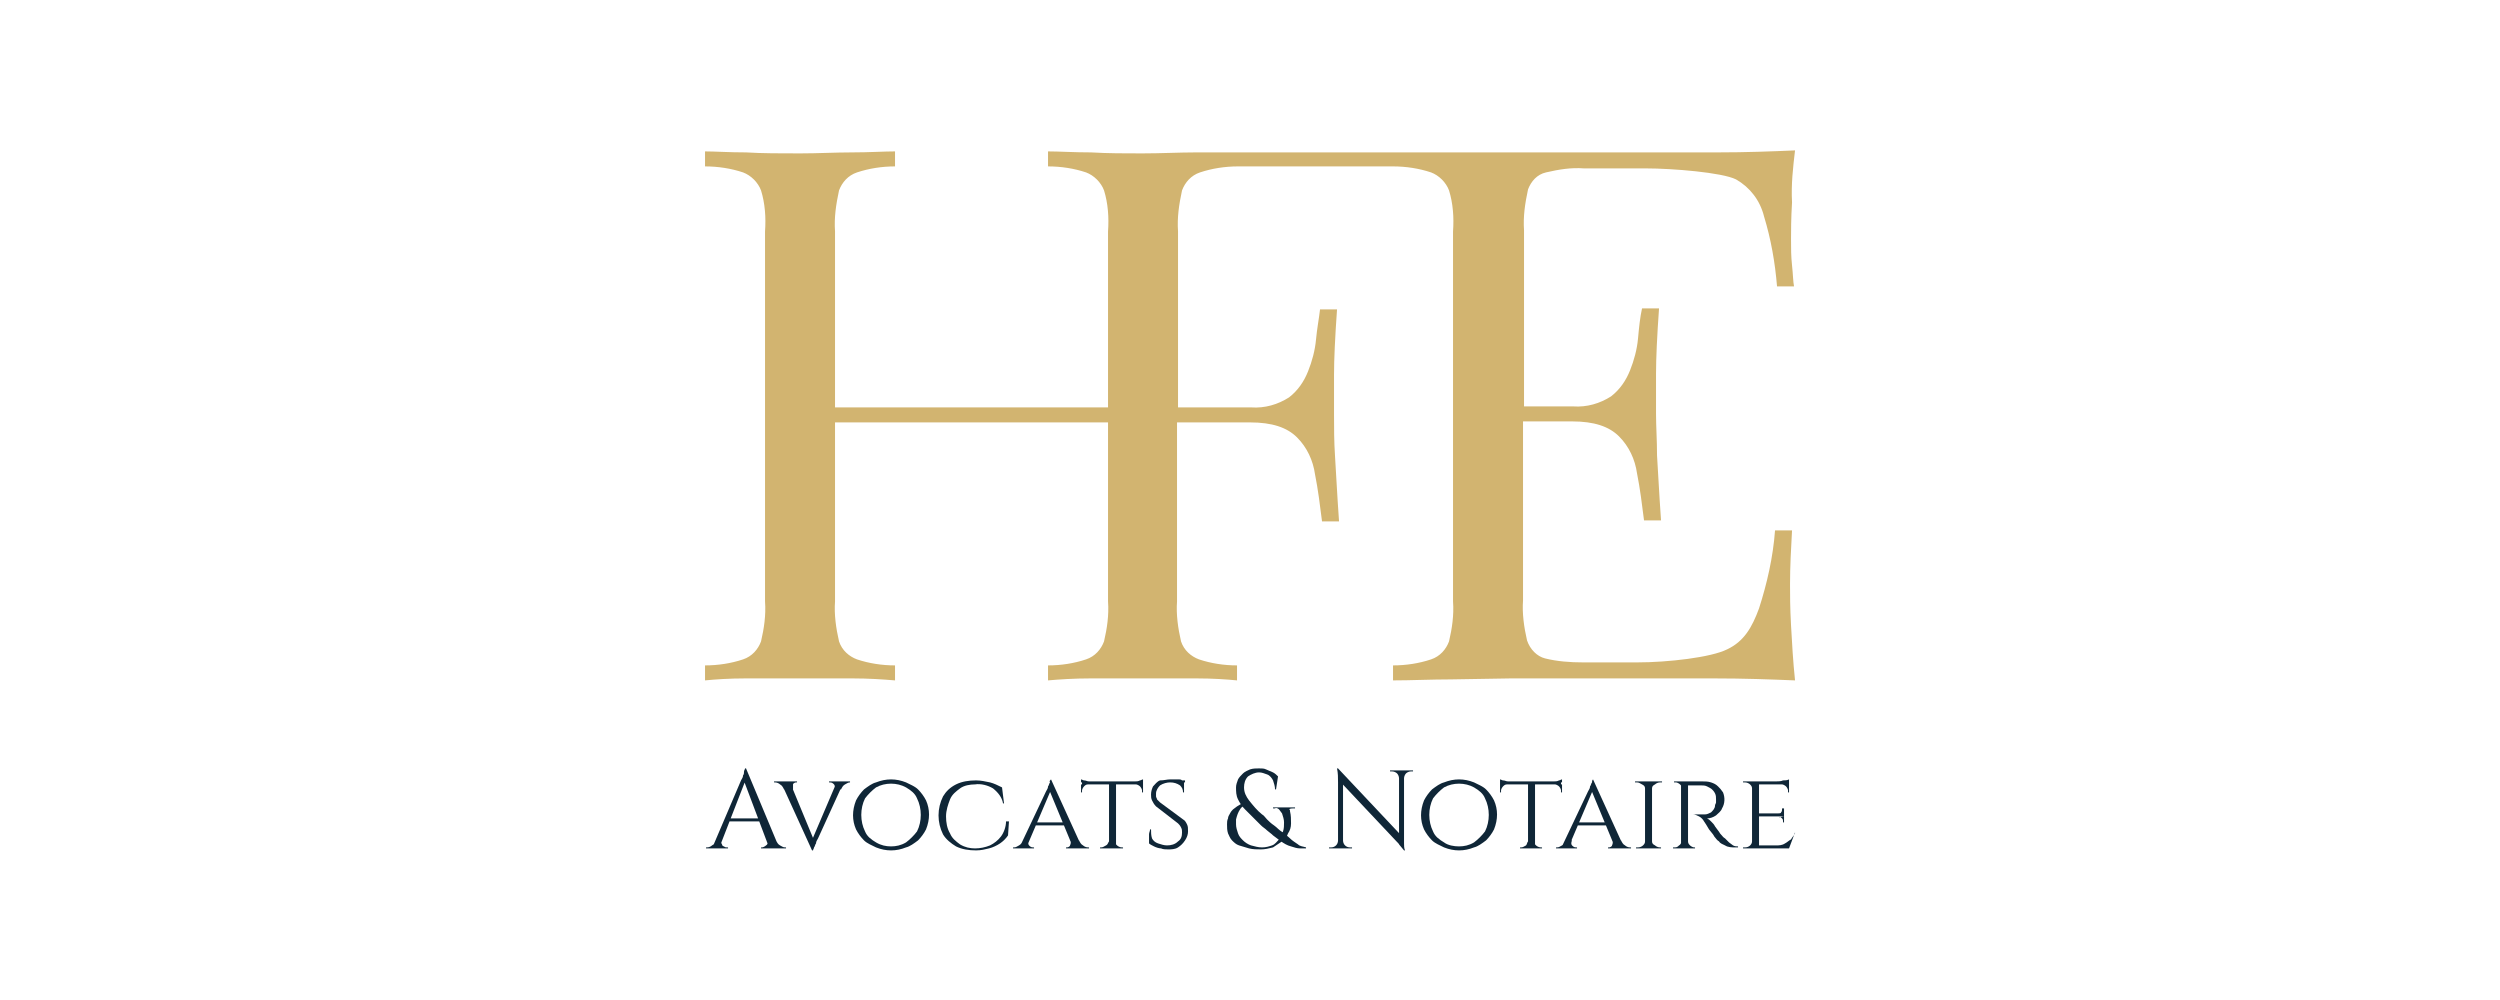 <?xml version="1.0" encoding="utf-8"?>
<!-- Generator: Adobe Illustrator 27.7.0, SVG Export Plug-In . SVG Version: 6.00 Build 0)  -->
<svg version="1.0" id="Calque_1" xmlns="http://www.w3.org/2000/svg" xmlns:xlink="http://www.w3.org/1999/xlink" x="0px" y="0px"
	 viewBox="0 0 250 100" style="enable-background:new 0 0 250 100;" xml:space="preserve">
<style type="text/css">
	.st0{fill:#0F2637;}
	.st1{fill:#D2B470;}
</style>
<g id="HFE" transform="translate(-249.997 -228.56)">
	<path id="Tracé_1" class="st0" d="M322.2,312.6c-0.1,0.1-0.1,0.3,0,0.4c0,0.1,0.1,0.2,0.2,0.2c0.1,0.1,0.2,0.1,0.3,0.1h0.1v0.1
		h-2.2v-0.1h0.1c0.2,0,0.4-0.1,0.5-0.2c0.2-0.1,0.4-0.3,0.5-0.5H322.2z M324.6,305.4l0.1,0.8l-2.8,7.2h-0.7l2.9-6.8
		c0.1-0.2,0.2-0.3,0.2-0.5c0.1-0.1,0.1-0.3,0.1-0.4c0-0.1,0.1-0.2,0.1-0.3L324.6,305.4z M326.2,310.7h-3.5v-0.3h3.5V310.7z
		 M324.6,305.4l3.3,7.9h-1l-2.6-6.9L324.6,305.4z M326.7,312.6h0.9c0.1,0.2,0.2,0.4,0.4,0.5c0.2,0.1,0.3,0.2,0.5,0.2h0.1v0.1h-2.5
		v-0.1h0.1c0.1,0,0.3-0.1,0.4-0.2C326.8,313,326.8,312.7,326.7,312.6"/>
	<path id="Tracé_2" class="st0" d="M329.3,307.5h-0.9c-0.1-0.2-0.2-0.4-0.4-0.5c-0.1-0.1-0.3-0.2-0.5-0.2h-0.1v-0.1h2.3v0.1h-0.1
		c-0.1,0-0.3,0.1-0.3,0.2C329.3,307.1,329.3,307.3,329.3,307.5 M331.2,313.6l-3.1-6.8h0.9l2.4,5.8L331.2,313.6z M331.2,313.6
		l-0.1-0.8l2.6-6.1h0.7l-2.6,5.7c-0.1,0.2-0.2,0.3-0.2,0.5c-0.1,0.1-0.1,0.3-0.2,0.4c0,0.1-0.1,0.2-0.1,0.3L331.2,313.6z
		 M333.4,307.5c0.1-0.2,0.1-0.4,0-0.5c-0.1-0.1-0.2-0.2-0.4-0.2h-0.1v-0.1h2.1v0.1H335c-0.2,0-0.3,0.1-0.5,0.2
		c-0.2,0.1-0.3,0.3-0.4,0.5H333.4z"/>
	<path id="Tracé_3" class="st0" d="M339.1,306.5c0.5,0,1,0.1,1.5,0.3c0.4,0.2,0.9,0.4,1.2,0.7c0.3,0.3,0.6,0.7,0.8,1.1
		c0.4,0.9,0.4,1.9,0,2.9c-0.2,0.4-0.5,0.8-0.8,1.1c-0.4,0.3-0.8,0.6-1.2,0.7c-0.5,0.2-1,0.3-1.5,0.3c-0.5,0-1-0.1-1.5-0.3
		c-0.4-0.2-0.9-0.4-1.2-0.7c-0.3-0.3-0.6-0.7-0.8-1.1c-0.4-0.9-0.4-1.9,0-2.9c0.2-0.4,0.5-0.8,0.8-1.1c0.4-0.3,0.8-0.6,1.2-0.7
		C338.1,306.6,338.6,306.5,339.1,306.5 M339.1,313.2c0.5,0,1-0.1,1.5-0.4c0.4-0.3,0.8-0.7,1.1-1.1c0.5-1,0.5-2.3,0-3.3
		c-0.2-0.5-0.6-0.8-1.1-1.1c-0.9-0.5-2.1-0.5-3,0c-0.4,0.3-0.8,0.7-1.1,1.1c-0.5,1-0.5,2.3,0,3.3c0.2,0.5,0.6,0.8,1.1,1.1
		C338.1,313.1,338.6,313.2,339.1,313.2"/>
	<path id="Tracé_4" class="st0" d="M350.9,310.6l-0.1,1.5c-0.2,0.3-0.5,0.6-0.8,0.8c-0.3,0.2-0.7,0.4-1.1,0.5
		c-0.4,0.1-0.8,0.2-1.3,0.2c-0.7,0-1.4-0.1-2-0.4c-0.5-0.3-1-0.7-1.3-1.2c-0.6-1.2-0.6-2.6,0-3.8c0.3-0.5,0.7-0.9,1.3-1.2
		c0.6-0.3,1.3-0.4,2-0.4c0.5,0,0.9,0.1,1.4,0.2c0.4,0.1,0.8,0.3,1.2,0.5l0.2,1.6h-0.1c-0.1-0.6-0.5-1.1-1-1.5
		c-0.5-0.3-1.2-0.5-1.8-0.4c-0.5,0-1.1,0.1-1.5,0.4c-0.4,0.3-0.8,0.6-1,1.1c-0.2,0.5-0.4,1.1-0.4,1.7c0,0.6,0.1,1.2,0.4,1.7
		c0.2,0.5,0.6,0.8,1,1.1c0.5,0.3,1,0.4,1.5,0.4c0.5,0,1-0.1,1.5-0.3c0.4-0.2,0.8-0.5,1.1-0.9c0.3-0.4,0.5-1,0.5-1.5H350.9z"/>
	<path id="Tracé_5" class="st0" d="M352.9,312.6c-0.1,0.2-0.1,0.4,0,0.5c0.1,0.1,0.2,0.2,0.4,0.2h0.1v0.1h-2.1v-0.1h0.1
		c0.2,0,0.3-0.1,0.5-0.2c0.2-0.1,0.3-0.3,0.4-0.5H352.9z M355.1,306.5l0.1,0.8l-2.6,6.1h-0.7l2.7-5.7c0.1-0.2,0.2-0.3,0.2-0.5
		c0.1-0.1,0.1-0.3,0.2-0.4C354.9,306.7,355,306.6,355.1,306.5L355.1,306.5z M356.4,311.1h-3v-0.3h3V311.1z M355.1,306.5l3.1,6.8
		h-0.9l-2.4-5.8L355.1,306.5z M357,312.6h0.9c0.1,0.2,0.2,0.4,0.4,0.5c0.1,0.1,0.3,0.2,0.5,0.2h0.1v0.1h-2.3v-0.1h0.1
		c0.1,0,0.3-0.1,0.3-0.2C357.1,312.9,357.1,312.7,357,312.6"/>
	<path id="Tracé_6" class="st0" d="M358.1,306.5c0.1,0,0.2,0.1,0.3,0.1c0.2,0,0.3,0.1,0.5,0.1c0.2,0,0.3,0,0.5,0l-1.3,0.1V306.5z
		 M364.3,307h-6.1v-0.3h6.1V307z M358.8,307L358.8,307c-0.2,0-0.3,0.1-0.4,0.2c-0.1,0.1-0.2,0.3-0.2,0.4v0.2h-0.1V307H358.8z
		 M360.9,312.7v0.7H360v-0.1h0.1c0.2,0,0.3-0.1,0.5-0.2C360.8,313,360.8,312.8,360.9,312.7L360.9,312.7z M361.6,313.4h-0.7v-6.7h0.7
		L361.6,313.4z M361.5,312.7L361.5,312.7c0,0.2,0.1,0.3,0.2,0.4c0.1,0.1,0.3,0.2,0.5,0.2h0.1v0.1h-0.8L361.5,312.7z M364.3,306.5
		v0.3l-1.3-0.1c0.2,0,0.3,0,0.5,0c0.2,0,0.3,0,0.5-0.1C364.1,306.6,364.2,306.5,364.3,306.5 M364.3,307v0.8h-0.1v-0.2
		c0-0.1-0.1-0.3-0.2-0.4c-0.1-0.1-0.3-0.2-0.4-0.2v0L364.3,307z"/>
	<path id="Tracé_7" class="st0" d="M367,306.5c0.2,0,0.4,0,0.5,0c0.2,0,0.3,0,0.4,0c0.1,0,0.2,0,0.3,0.1l0.2,0.1l0,1.1h-0.1
		c0-0.3-0.1-0.5-0.3-0.7c-0.3-0.2-0.6-0.3-1-0.3c-0.3,0-0.7,0.1-1,0.3c-0.2,0.2-0.4,0.5-0.4,0.8c0,0.1,0,0.2,0,0.3
		c0,0.1,0.1,0.2,0.1,0.3c0.1,0.1,0.2,0.2,0.3,0.3l2.3,1.7c0.2,0.1,0.3,0.3,0.4,0.5c0.1,0.2,0.1,0.4,0.1,0.7c0,0.3-0.1,0.6-0.3,0.9
		c-0.2,0.3-0.4,0.5-0.7,0.7c-0.3,0.2-0.7,0.2-1,0.2c-0.2,0-0.5,0-0.7-0.1c-0.2,0-0.5-0.1-0.7-0.2c-0.2-0.1-0.4-0.2-0.5-0.3
		c0-0.1,0-0.3,0-0.4c0-0.2,0-0.3,0-0.5c0-0.2,0.1-0.3,0.1-0.5h0.1c0,0.3,0,0.6,0.1,0.9c0.1,0.2,0.3,0.4,0.6,0.5
		c0.3,0.1,0.6,0.2,0.9,0.2c0.4,0,0.8-0.1,1.1-0.4c0.3-0.2,0.4-0.5,0.4-0.9c0-0.2,0-0.3-0.1-0.5c-0.1-0.2-0.2-0.3-0.3-0.4l-2.2-1.7
		c-0.2-0.2-0.3-0.4-0.4-0.6c-0.1-0.2-0.1-0.4-0.1-0.6c0-0.3,0.1-0.6,0.2-0.8c0.2-0.2,0.4-0.5,0.7-0.6
		C366.4,306.6,366.7,306.5,367,306.5 M368.5,306.6l0,0.2h-0.8v-0.2H368.5z"/>
	<path id="Tracé_8" class="st0" d="M379,309.7c0.1,0.4,0.1,0.8,0.1,1.2c0,0.4-0.1,0.7-0.3,1c-0.1,0.3-0.3,0.6-0.6,0.8
		c-0.3,0.2-0.6,0.4-0.9,0.6c-0.4,0.1-0.8,0.2-1.2,0.2c-0.4,0-0.8,0-1.2-0.1c-0.3-0.1-0.7-0.2-1-0.3c-0.3-0.1-0.5-0.3-0.7-0.5
		c-0.2-0.2-0.3-0.5-0.4-0.7c-0.1-0.3-0.1-0.6-0.1-0.9c0-0.2,0-0.4,0.1-0.6c0-0.2,0.1-0.3,0.2-0.5c0.1-0.2,0.2-0.3,0.3-0.4
		c0.1-0.1,0.3-0.2,0.4-0.3c0.2-0.1,0.3-0.2,0.5-0.3l0.2,0.2c-0.1,0.1-0.3,0.2-0.4,0.4c-0.2,0.3-0.3,0.6-0.4,1c0,0.2,0,0.4,0,0.5
		c0,0.3,0.1,0.6,0.2,0.9c0.1,0.3,0.3,0.5,0.5,0.7c0.2,0.2,0.5,0.4,0.8,0.5c0.4,0.1,0.7,0.2,1.1,0.2c0.4,0,0.7-0.1,1-0.2
		c0.3-0.1,0.5-0.4,0.7-0.6c0.2-0.2,0.3-0.5,0.4-0.8c0.1-0.3,0.1-0.6,0.1-0.9c0-0.3-0.1-0.6-0.2-0.9c-0.1-0.1-0.2-0.3-0.3-0.4
		c-0.1-0.1-0.3-0.2-0.4-0.1h-0.2v-0.1h2.2v0.1h-0.2c-0.1,0-0.3,0-0.4,0.1C379,309.5,379,309.6,379,309.7 M375.9,305.4
		c0.3,0,0.5,0,0.7,0.1c0.2,0.1,0.5,0.2,0.7,0.3c0.2,0.1,0.4,0.3,0.5,0.4l-0.2,1.3h-0.1c0-0.3-0.1-0.6-0.2-0.9
		c-0.1-0.2-0.3-0.5-0.6-0.6c-0.3-0.1-0.5-0.2-0.8-0.2c-0.4,0-0.8,0.2-1.1,0.4c-0.3,0.3-0.4,0.7-0.4,1.1c0,0.5,0.2,0.9,0.5,1.3
		c0.4,0.5,0.8,1,1.3,1.4c0.2,0.1,0.3,0.3,0.5,0.5s0.4,0.4,0.7,0.6s0.5,0.5,0.9,0.7c0.2,0.2,0.5,0.4,0.7,0.6c0.2,0.2,0.5,0.4,0.8,0.6
		c0.2,0.2,0.5,0.2,0.8,0.3v0.1c-0.1,0-0.3,0-0.6,0c-0.3,0-0.6-0.1-0.9-0.2c-0.4-0.1-0.7-0.3-1-0.5c-0.3-0.2-0.5-0.4-0.8-0.6
		c-0.2-0.2-0.5-0.4-0.6-0.5c-0.2-0.2-0.4-0.3-0.6-0.5c-0.2-0.2-0.3-0.3-0.5-0.5c-0.4-0.4-0.8-0.8-1.1-1.1c-0.3-0.3-0.5-0.6-0.7-1
		c-0.2-0.4-0.2-0.8-0.2-1.2c0-0.3,0.1-0.5,0.2-0.8c0.1-0.2,0.3-0.4,0.5-0.6c0.2-0.2,0.5-0.3,0.7-0.4
		C375.3,305.4,375.6,305.4,375.9,305.4"/>
	<path id="Tracé_9_00000112617886058539506660000016926399079540036227_" class="st0" d="M383.8,312.6v0.8h-0.9v-0.1h0.2
		C383.5,313.3,383.8,313,383.8,312.6L383.8,312.6z M383.8,305.4l0.5,0.6l0,7.4h-0.5v-6.6c0-0.5,0-0.9-0.1-1.4L383.8,305.4z
		 M383.8,305.4l6.5,6.9l0.1,1.2l-6.5-6.9L383.8,305.4z M384.3,312.6c0,0.4,0.3,0.7,0.7,0.7h0.2v0.1h-0.9L384.3,312.6L384.3,312.6z
		 M389,305.6h0.9v0.8h0c0-0.2-0.1-0.4-0.2-0.5c-0.1-0.1-0.3-0.2-0.5-0.2H389L389,305.6z M390.4,305.6v6.6c0,0.2,0,0.5,0,0.7
		s0,0.5,0.1,0.7h-0.1l-0.5-0.6v-7.4L390.4,305.6z M391.3,305.6v0.1h-0.2c-0.2,0-0.4,0.1-0.5,0.2c-0.1,0.1-0.2,0.3-0.2,0.5h0v-0.8
		L391.3,305.6z"/>
	<path id="Tracé_10_00000109028323044641264290000003275940450952656797_" class="st0" d="M395.9,306.5c0.5,0,1,0.1,1.5,0.3
		c0.4,0.2,0.9,0.4,1.2,0.7c0.3,0.3,0.6,0.7,0.8,1.1c0.4,0.9,0.4,1.9,0,2.9c-0.2,0.4-0.5,0.8-0.8,1.1c-0.4,0.3-0.8,0.6-1.2,0.7
		c-0.5,0.2-1,0.3-1.5,0.3c-0.5,0-1-0.1-1.5-0.3c-0.4-0.2-0.9-0.4-1.2-0.7c-0.3-0.3-0.6-0.7-0.8-1.1c-0.4-0.9-0.4-1.9,0-2.9
		c0.2-0.4,0.5-0.8,0.8-1.1c0.4-0.3,0.8-0.6,1.2-0.7C394.9,306.6,395.4,306.5,395.9,306.5 M395.9,313.2c0.5,0,1-0.1,1.5-0.4
		c0.4-0.3,0.8-0.7,1.1-1.1c0.5-1,0.5-2.3,0-3.3c-0.2-0.5-0.6-0.8-1.1-1.1c-0.9-0.5-2.1-0.5-3,0c-0.4,0.3-0.8,0.7-1.1,1.1
		c-0.5,1-0.5,2.3,0,3.3c0.2,0.5,0.6,0.8,1.1,1.1C394.8,313.1,395.4,313.2,395.9,313.2"/>
	<path id="Tracé_11_00000097492572668581771010000006241480727803124657_" class="st0" d="M400,306.5c0.1,0,0.2,0.1,0.3,0.1
		c0.2,0,0.3,0.1,0.5,0.1c0.2,0,0.3,0,0.5,0l-1.3,0.1V306.5z M406.2,307H400v-0.3h6.1V307z M400.7,307L400.7,307
		c-0.2,0-0.3,0.1-0.4,0.2c-0.1,0.1-0.2,0.3-0.2,0.4v0.2H400V307H400.7z M402.8,312.7v0.7H402v-0.1h0.1c0.2,0,0.3-0.1,0.5-0.2
		C402.7,313,402.7,312.8,402.8,312.7L402.8,312.7z M403.5,313.4h-0.7v-6.7h0.7V313.4z M403.4,312.7L403.4,312.7
		c0,0.2,0.1,0.3,0.2,0.4c0.1,0.1,0.3,0.2,0.5,0.2h0.1v0.1h-0.8V312.7z M406.2,306.5v0.3l-1.3-0.1c0.2,0,0.3,0,0.5,0
		c0.2,0,0.3,0,0.5-0.1C406,306.6,406.1,306.5,406.2,306.5 M406.2,307v0.8h-0.1v-0.2c0-0.1-0.1-0.3-0.2-0.4c-0.1-0.1-0.3-0.2-0.4-0.2
		v0L406.2,307z"/>
	<path id="Tracé_12_00000090995141304565865300000005972464971916686982_" class="st0" d="M407.2,312.6c-0.1,0.2-0.1,0.4,0,0.5
		c0.1,0.1,0.2,0.2,0.4,0.2h0.1v0.1h-2.1v-0.1h0.1c0.2,0,0.3-0.1,0.5-0.2c0.2-0.1,0.3-0.3,0.4-0.5H407.2z M409.3,306.5l0.1,0.8
		l-2.6,6.1h-0.7l2.7-5.7c0.1-0.2,0.2-0.3,0.2-0.5c0.1-0.1,0.1-0.3,0.2-0.4C409.2,306.7,409.2,306.6,409.3,306.5L409.3,306.5z
		 M410.6,311.1h-3v-0.3h3V311.1z M409.3,306.5l3.1,6.8h-0.9l-2.4-5.8L409.3,306.5z M411.2,312.6h0.9c0.1,0.2,0.2,0.4,0.4,0.5
		c0.1,0.1,0.3,0.2,0.5,0.2h0.1v0.1h-2.3v-0.1h0.1c0.1,0,0.3-0.1,0.3-0.2C411.3,312.9,411.3,312.7,411.2,312.6"/>
	<path id="Tracé_13_00000160157175012120505020000009235377696172982183_" class="st0" d="M414.5,307.4L414.5,307.4
		c0-0.2-0.1-0.3-0.3-0.4c-0.2-0.1-0.3-0.2-0.5-0.2h-0.2v-0.1h1L414.5,307.4z M414.5,312.7v0.7h-0.9v-0.1h0.2c0.2,0,0.4-0.1,0.5-0.2
		C414.4,313,414.5,312.9,414.5,312.7L414.5,312.7z M415.2,313.4h-0.7v-6.7h0.7L415.2,313.4z M415.2,307.4v-0.7h1l0,0.1H416
		c-0.2,0-0.4,0.1-0.5,0.2C415.3,307.1,415.2,307.2,415.2,307.4L415.2,307.4z M415.2,312.7L415.2,312.7c0,0.2,0.1,0.3,0.3,0.4
		c0.1,0.1,0.3,0.2,0.5,0.2h0.1l0,0.1h-1L415.2,312.7z"/>
	<path id="Tracé_14_00000088826197465557268510000010417903649535239818_" class="st0" d="M418.2,307.4L418.2,307.4
		c0-0.2-0.1-0.3-0.2-0.4c-0.1-0.1-0.3-0.2-0.4-0.2h-0.2v-0.1h1L418.2,307.4z M418.2,312.7l0.1,0.7h-1v-0.1h0.2
		c0.2,0,0.3-0.1,0.4-0.2C418.1,313,418.1,312.8,418.2,312.7L418.2,312.7z M418.8,313.4h-0.7v-6.7h0.7V313.4z M418.8,312.7
		L418.8,312.7c0,0.2,0.1,0.3,0.2,0.4c0.1,0.1,0.3,0.2,0.4,0.2h0.1l0,0.1h-1L418.8,312.7z M420.2,306.7c0.3,0,0.6,0,0.9,0.1
		c0.3,0.1,0.5,0.2,0.7,0.4c0.2,0.2,0.3,0.3,0.5,0.6c0.2,0.5,0.2,1.1-0.1,1.6c-0.1,0.3-0.4,0.5-0.6,0.7c-0.3,0.2-0.6,0.3-0.9,0.3
		c0.2,0.1,0.3,0.2,0.4,0.3c0.2,0.2,0.3,0.3,0.4,0.5c0.2,0.3,0.4,0.5,0.5,0.7c0.2,0.2,0.3,0.4,0.5,0.5c0.2,0.2,0.3,0.3,0.4,0.4
		c0.1,0.1,0.3,0.2,0.4,0.3c0.2,0.1,0.3,0.1,0.5,0.1v0.1h-0.3c-0.3,0-0.7,0-1-0.2c-0.2-0.1-0.5-0.2-0.6-0.4c-0.2-0.1-0.3-0.3-0.4-0.4
		c0,0-0.1-0.1-0.2-0.3l-0.4-0.5c-0.1-0.2-0.2-0.3-0.3-0.5l-0.2-0.3c-0.1-0.2-0.3-0.4-0.5-0.5c-0.2-0.1-0.4-0.2-0.6-0.2V310
		c0.2,0,0.5,0,0.6,0c0.2,0,0.4,0,0.6,0c0.2,0,0.4-0.1,0.6-0.2c0.2-0.2,0.4-0.4,0.4-0.7c0-0.1,0.1-0.2,0.1-0.3c0-0.1,0-0.2,0-0.3
		c0-0.2,0-0.4-0.1-0.6c-0.1-0.2-0.2-0.3-0.3-0.4c-0.1-0.1-0.3-0.2-0.5-0.3c-0.2-0.1-0.4-0.1-0.6-0.1c-0.4,0-0.7,0-0.9,0
		c-0.1,0-0.3,0-0.4,0c0,0,0-0.1,0-0.1c0-0.1,0-0.1-0.1-0.3L420.2,306.7z"/>
	<path id="Tracé_15_00000065071235459443590400000010082874317156283838_" class="st0" d="M425.2,307.4L425.2,307.4
		c0-0.2-0.1-0.3-0.2-0.4c-0.1-0.1-0.3-0.2-0.5-0.2h-0.2v-0.1h1L425.2,307.4z M425.2,312.7l0.1,0.7h-1v-0.1h0.2
		C424.9,313.3,425.2,313,425.2,312.7L425.2,312.7z M425.9,313.4h-0.7v-6.7h0.7V313.4z M428.9,307h-3v-0.3h3L428.9,307z M428.4,310.2
		h-2.5v-0.3h2.5L428.4,310.2z M428.9,313.1l0,0.3h-3v-0.3H428.9z M429.5,311.8l-0.6,1.6h-1.7l0.4-0.3c0.3,0,0.6,0,0.9-0.2
		c0.2-0.1,0.4-0.3,0.6-0.4c0.1-0.2,0.3-0.4,0.4-0.6L429.5,311.8z M428.9,306.5v0.3l-1.3-0.1c0.2,0,0.5,0,0.7-0.1
		C428.5,306.6,428.7,306.6,428.9,306.5 M428.4,309.3v0.6h-0.6v0c0.1,0,0.3,0,0.3-0.1c0.1-0.1,0.1-0.2,0.1-0.3v-0.1H428.4z
		 M428.4,310.2v0.6h-0.1v-0.1c0-0.1,0-0.2-0.1-0.3c-0.1-0.1-0.2-0.2-0.3-0.1v0L428.4,310.2z M428.9,307v0.8h-0.1v-0.2
		c0-0.1-0.1-0.3-0.2-0.4c-0.1-0.1-0.3-0.2-0.4-0.2v0L428.9,307z"/>
	<path id="Tracé_16_00000157281664645830496680000016951629629754316968_" class="st1" d="M429.5,243.6c-2.3,0.1-4.9,0.2-7.8,0.2
		c-2.9,0-8.5,0-10.8,0h-4.2c-1.7,0-3.6,0-5.6,0l-31.5,0c-1.7,0-3.5,0.1-5.4,0.1c-1.7,0-3.4,0-5.1-0.1c-1.7,0-3.2-0.1-4.3-0.1v1.5
		c1.3,0,2.6,0.2,3.8,0.6c0.8,0.3,1.5,1,1.8,1.8c0.4,1.3,0.5,2.7,0.4,4.1v17.6h-27.3v-17.6c-0.1-1.4,0.1-2.7,0.4-4.1
		c0.3-0.8,0.9-1.5,1.8-1.8c1.2-0.4,2.5-0.6,3.8-0.6v-1.5c-1.1,0-2.6,0.1-4.3,0.1c-1.7,0-3.4,0.1-5.2,0.1c-1.9,0-3.8,0-5.4-0.1
		c-1.7,0-3.1-0.1-4.1-0.1v1.5c1.3,0,2.6,0.2,3.8,0.6c0.8,0.3,1.5,1,1.8,1.8c0.4,1.3,0.5,2.7,0.4,4.1v37c0.1,1.4-0.1,2.7-0.4,4
		c-0.3,0.8-0.9,1.5-1.8,1.8c-1.2,0.4-2.5,0.6-3.8,0.6v1.5c1-0.1,2.4-0.2,4.1-0.2c1.7,0,3.5,0,5.4,0c1.7,0,3.5,0,5.2,0
		s3.1,0.1,4.3,0.2v-1.5c-1.3,0-2.6-0.2-3.8-0.6c-0.8-0.3-1.5-0.9-1.8-1.8c-0.3-1.3-0.5-2.7-0.4-4v-17.9h27.3v17.9
		c0.1,1.4-0.1,2.7-0.4,4c-0.3,0.8-0.9,1.5-1.8,1.8c-1.2,0.4-2.5,0.6-3.8,0.6v1.5c1.1-0.1,2.6-0.2,4.3-0.2c1.7,0,3.5,0,5.1,0
		c1.9,0,3.8,0,5.4,0c1.7,0,3.1,0.1,4.1,0.2v-1.5c-1.3,0-2.6-0.2-3.8-0.6c-0.8-0.3-1.5-0.9-1.8-1.8c-0.3-1.3-0.5-2.7-0.4-4v-17.9h7.3
		c2.2,0,3.7,0.5,4.7,1.5c1,1,1.6,2.3,1.8,3.7c0.3,1.5,0.5,3.1,0.7,4.7h1.7c-0.2-2.8-0.3-5-0.4-6.5s-0.1-2.9-0.1-4.1
		c0-1.2,0-2.6,0-4.1c0-1.5,0.1-3.7,0.3-6.5h-1.7c-0.1,0.9-0.3,1.9-0.4,3c-0.1,1.1-0.4,2.2-0.8,3.2c-0.4,1-1,1.9-1.9,2.6
		c-1.1,0.7-2.4,1.1-3.8,1h-7.3v-17.6c-0.1-1.4,0.1-2.7,0.4-4.1c0.3-0.8,0.9-1.5,1.8-1.8c1.2-0.4,2.5-0.6,3.8-0.6h15.5
		c1.3,0,2.6,0.2,3.8,0.6c0.8,0.3,1.5,1,1.8,1.8c0.4,1.3,0.5,2.7,0.4,4.1v37c0.1,1.4-0.1,2.7-0.4,4c-0.3,0.8-0.9,1.5-1.8,1.8
		c-1.2,0.4-2.5,0.6-3.8,0.6v1.5c1.8,0,3.8-0.1,5.8-0.1l6-0.1c2,0,3.8,0,5.6,0h4.2c2.5,0,7.2,0,10.4,0c3.2,0,5.7,0.1,8.2,0.2
		c-0.2-1.9-0.3-3.7-0.4-5.5s-0.1-3.1-0.1-4.1c0-1.8,0.1-3.6,0.2-5.4h-1.7c-0.2,2.7-0.8,5.3-1.6,7.8c-0.7,1.9-1.5,3.3-3.2,4.1
		c-1.6,0.8-5.9,1.3-9,1.3h-5.4c-1.3,0-2.6-0.1-3.8-0.4c-0.8-0.2-1.5-0.9-1.8-1.8c-0.3-1.3-0.5-2.7-0.4-4v-17.9h4.9
		c2.2,0,3.7,0.5,4.7,1.5c1,1,1.6,2.3,1.8,3.7c0.3,1.5,0.5,3.1,0.7,4.7h1.7c-0.2-2.8-0.3-5-0.4-6.5c0-1.5-0.1-2.9-0.1-4.1
		c0-1.2,0-2.6,0-4.1s0.1-3.7,0.3-6.5h-1.7c-0.2,0.9-0.3,1.9-0.4,3c-0.1,1.1-0.4,2.2-0.8,3.2c-0.4,1-1,1.9-1.9,2.6
		c-1.1,0.7-2.4,1.1-3.8,1h-4.9v-17.6c-0.1-1.4,0.1-2.7,0.4-4.1c0.3-0.8,0.9-1.5,1.8-1.7c1.3-0.3,2.5-0.5,3.8-0.4h6.2
		c2.6,0,7.6,0.4,9,1.1c1.4,0.8,2.4,2.1,2.8,3.7c0.7,2.3,1.1,4.6,1.3,7h1.7c-0.1-0.5-0.1-1.2-0.2-2.1s-0.1-1.7-0.1-2.6
		c0-0.8,0-2.1,0.1-3.7C429.1,247,429.3,245.3,429.5,243.6"/>
</g>
</svg>

